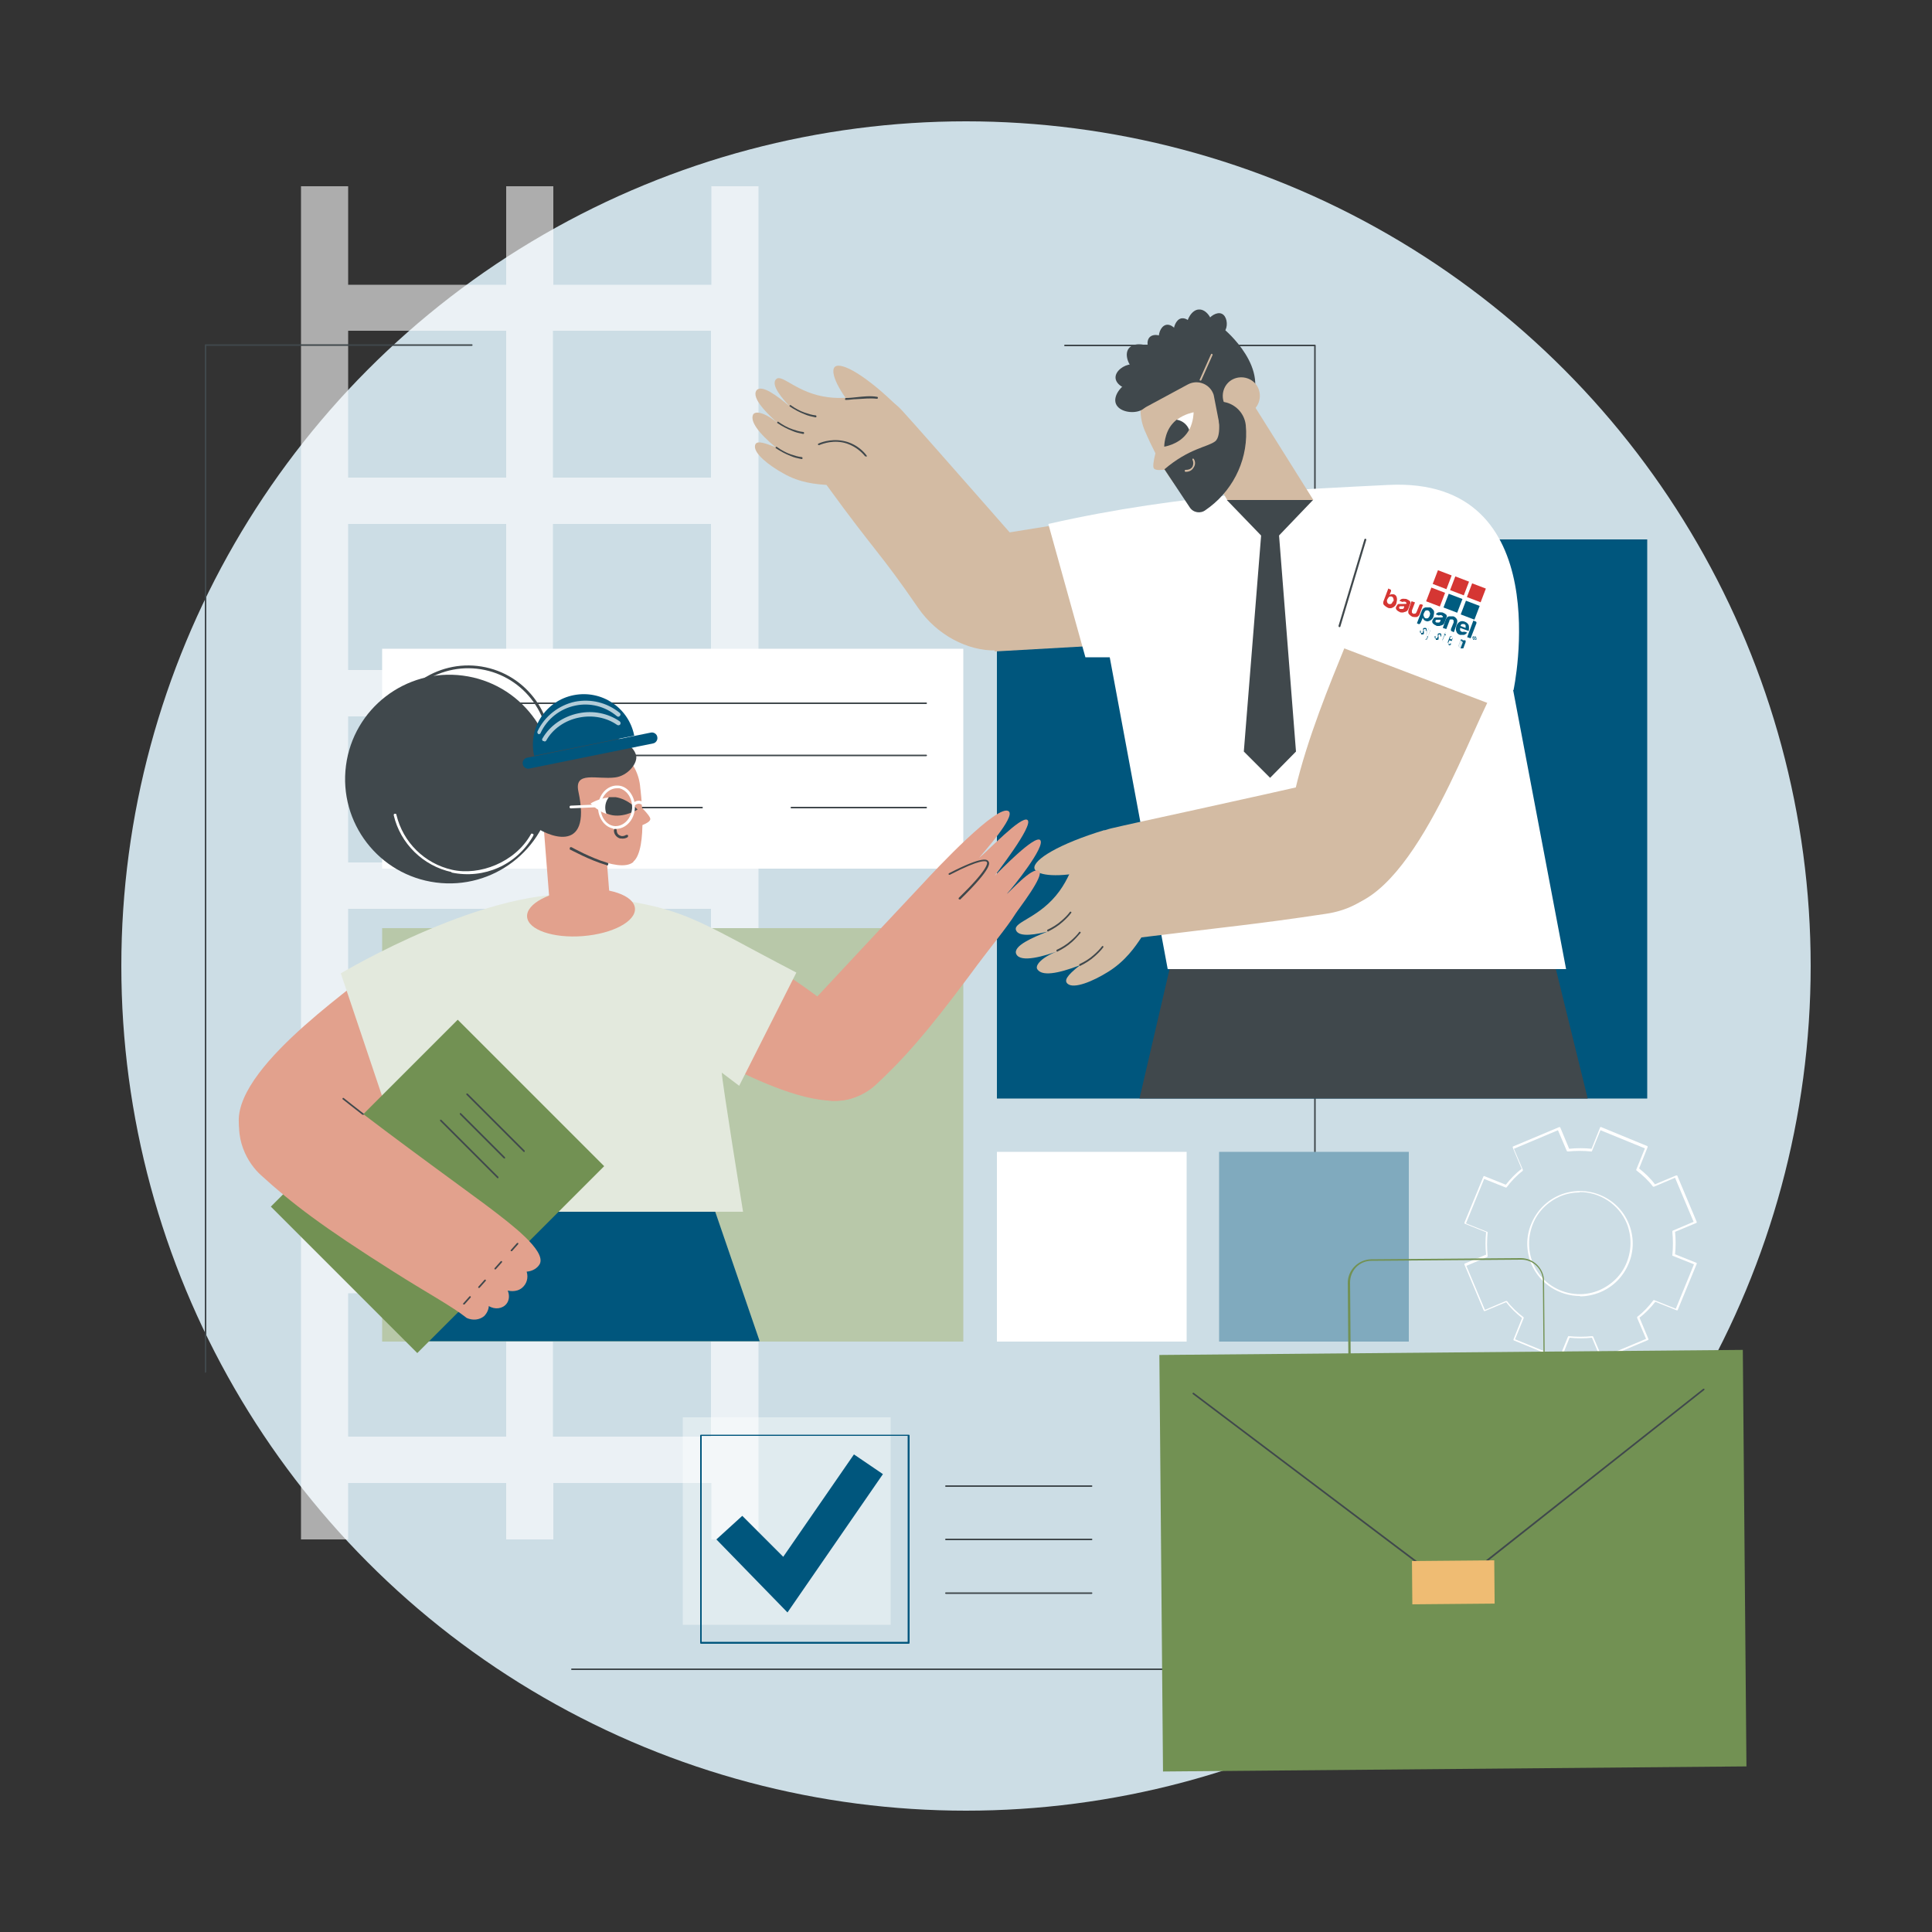 <svg xmlns="http://www.w3.org/2000/svg" xmlns:xlink="http://www.w3.org/1999/xlink" viewBox="0 0 500 500"><rect x="0" y="0" width="500" height="500" fill="#333333" stroke="none"/><defs><style>      .cls-1 {        fill: none;      }      .cls-2 {        fill: #efbc73;      }      .cls-3 {        fill: #e3e9dd;      }      .cls-4 {        opacity: .4;      }      .cls-4, .cls-5, .cls-6 {        fill: #fff;      }      .cls-5 {        opacity: .6;      }      .cls-7 {        fill: #ccdde5;      }      .cls-8 {        fill: #e2a18d;      }      .cls-9 {        fill: #e2a18d;      }      .cls-10 {        fill: #00567d;      }      .cls-11 {        fill: #b8c8a9;      }      .cls-12 {        fill: #729153;      }      .cls-13 {        fill: #80aabe;      }      .cls-14 {        fill: #d53633;      }      .cls-15 {        fill: #005c80;      }      .cls-16 {        fill: #40484c;      }      .cls-17 {        clip-path: url(#clippath);      }      .cls-18 {        fill: #b2ccd8;      }      .cls-19 {        fill: #d3bba3;      }    </style><clipPath id="clippath"><path id="SVGID" class="cls-1" d="M308.9,106.7s-3.4.5-5.5,3c-2.1,2.4-2.1,5.9-2.1,5.9,0,0,3.4-.5,5.5-3,2.1-2.4,2.1-5.9,2.1-5.9Z"></path></clipPath></defs><g><g id="Background"><g><circle class="cls-7" cx="250" cy="250" r="218.6"></circle><path class="cls-5" d="M196.3,48.2h-12.2v25.5h-40.9v-25.5h-12.2v25.5h-40.9v-25.5h-12.2v350.2h12.2v-14.6h40.9v14.6h12.2v-14.6h40.9v14.6h12.2V48.2ZM131,371.8h-40.9v-37.1h40.9v37.1ZM131,322.7h-40.9v-37.8h40.9v37.8ZM131,273h-40.9v-37.8h40.9v37.8ZM131,223.2h-40.9v-37.8h40.9v37.8ZM131,173.4h-40.9v-37.8h40.9v37.8ZM131,123.6h-40.9v-38h40.9v38ZM184,371.8h-40.9v-37.1h40.9v37.1ZM184,322.7h-40.9v-37.8h40.9v37.8ZM184,273h-40.9v-37.8h40.9v37.8ZM184,223.2h-40.9v-37.8h40.9v37.8ZM184,173.4h-40.9v-37.8h40.9v37.8ZM184,123.6h-40.9v-38h40.9v38Z"></path></g></g><g id="Illustration"><g><g id="New_team_members"><g><path class="cls-16" d="M53.2,294.4c-.1,0-.2-.1-.2-.2v-72.9c0-.1.1-.2.2-.2s.2.1.2.2v72.9c0,.1-.1.2-.2.2Z"></path><path class="cls-16" d="M340.3,432.2h-192.3c-.1,0-.2-.1-.2-.2s.1-.2.2-.2h192.1v-66.8c0-.1.1-.2.2-.2s.2.1.2.2v67c0,.1-.1.2-.2.2Z"></path><path class="cls-16" d="M340.3,340.6c-.1,0-.2-.1-.2-.2V89.6h-64.5c-.1,0-.2-.1-.2-.2s.1-.2.2-.2h64.7c.1,0,.2.1.2.2v251c0,.1-.1.2-.2.2Z"></path><path class="cls-16" d="M53.2,355.3c-.1,0-.2-.1-.2-.2V89.3c0-.1.1-.2.2-.2h68.9c.1,0,.2.1.2.2s-.1.2-.2.2H53.4v265.5c0,.1-.1.2-.2.2Z"></path></g><rect class="cls-11" x="98.9" y="240.2" width="150.4" height="107"></rect><g><rect class="cls-6" x="258" y="298.1" width="49.1" height="49.1"></rect><rect class="cls-13" x="315.5" y="298.1" width="49.1" height="49.1"></rect></g><path class="cls-6" d="M403.7,351.8s0,0,0,0l-11.9-4.9c0,0-.1,0-.1-.1,0,0,0-.1,0-.2l2.2-5.5c-1.5-1.2-2.9-2.5-4.1-4.1l-5.5,2.3c-.1,0-.3,0-.3-.1l-5-11.9c0,0,0-.1,0-.2,0,0,0-.1.1-.1l5.5-2.3c-.2-1.9-.2-3.8,0-5.8l-5.5-2.2c0,0-.1,0-.1-.1,0,0,0-.1,0-.2l4.9-11.9c0-.1.2-.2.3-.1l5.5,2.2c1.2-1.5,2.5-2.9,4.1-4.1l-2.3-5.5c0,0,0-.1,0-.2,0,0,0-.1.1-.1l11.9-5c.1,0,.3,0,.3.1l2.3,5.5c1.9-.2,3.9-.2,5.8,0l2.2-5.5c0-.1.2-.2.3-.1l11.9,4.9c0,0,.1,0,.1.1,0,0,0,.1,0,.2l-2.2,5.5c1.5,1.2,2.9,2.5,4.1,4.1l5.5-2.3c.1,0,.3,0,.3.1l5,11.9c0,0,0,.1,0,.2,0,0,0,.1-.1.1l-5.5,2.3c.2,1.9.2,3.8,0,5.8l5.5,2.2c0,0,.1,0,.1.1,0,0,0,.1,0,.2l-4.9,11.9c0,.1-.2.2-.3.1l-5.5-2.2c-1.2,1.5-2.5,2.9-4.1,4.1l2.3,5.5c0,0,0,.1,0,.2,0,0,0,.1-.1.1l-11.9,5c-.1,0-.3,0-.3-.1l-2.3-5.5c-1.9.2-3.9.2-5.8,0l-2.2,5.5c0,0-.1.1-.2.1ZM392.1,346.6l11.5,4.7,2.2-5.4c0,0,.1-.2.2-.1,2,.2,4,.2,6,0,.1,0,.2,0,.3.1l2.3,5.4,11.4-4.8-2.3-5.4c0,0,0-.2,0-.3,1.6-1.2,3-2.7,4.2-4.3,0,0,.2-.1.3,0l5.5,2.2,4.7-11.5-5.5-2.2c0,0-.2-.1-.1-.2.2-2,.2-4,0-6,0-.1,0-.2.1-.3l5.4-2.3-4.8-11.4-5.4,2.3c0,0-.2,0-.3,0-1.2-1.6-2.7-3-4.3-4.2,0,0-.1-.2,0-.3l2.2-5.4-11.5-4.7-2.2,5.4c0,0-.1.2-.2.1-2-.2-4-.2-6,0-.1,0-.2,0-.3-.1l-2.3-5.4-11.4,4.8,2.3,5.4c0,0,0,.2,0,.3-1.6,1.2-3,2.7-4.2,4.3,0,0-.2.1-.3,0l-5.5-2.2-4.7,11.5,5.5,2.2c0,0,.2.1.1.2-.2,2-.2,4,0,6,0,.1,0,.2-.1.3l-5.4,2.3,4.8,11.4,5.4-2.3c0,0,.2,0,.3,0,1.2,1.6,2.7,3,4.3,4.2,0,0,.1.2,0,.3l-2.2,5.4ZM408.9,335.4c-5.3,0-10.4-3.1-12.6-8.3-1.4-3.4-1.4-7.1,0-10.4,1.4-3.4,4-6,7.3-7.4,6.9-2.9,15,.3,17.9,7.3,1.4,3.4,1.4,7.1,0,10.4-1.4,3.4-4,6-7.3,7.4-1.7.7-3.5,1.1-5.3,1.1ZM408.9,308.6c-1.7,0-3.4.3-5.1,1-3.2,1.4-5.8,3.9-7.1,7.2s-1.3,6.8,0,10.1c2.8,6.7,10.6,9.8,17.2,7v.2c0,0,0-.2,0-.2,3.2-1.4,5.8-3.9,7.1-7.2,1.3-3.3,1.3-6.8,0-10.1-2.1-5-7-8.1-12.2-8.1Z"></path><rect class="cls-10" x="258" y="139.6" width="168.3" height="144.7"></rect><g><polygon class="cls-16" points="400.2 240.8 410.9 284.3 294.9 284.3 305 240.8 400.2 240.8"></polygon><g><g><polygon class="cls-19" points="257.4 168.6 310.4 165.6 308.4 130.2 257.4 138.4 257.4 168.6"></polygon><g><path class="cls-19" d="M274.3,152.6s-36-41.1-40.7-46.2c-.5-.5-1.3-1.5-2.7-2.3-5.2-3.2-9.6-.4-16.6-1.3-8-1-11.9-6.1-13.4-4.7-1.1,1-.1,3.3,3.4,7h0c-3-2.5-7.1-5.7-8.5-4.1-1.5,2,3,6.3,5.8,8.8-3.4-3-6.1-3.6-6.7-2.5-.8,1.7,1.3,4.7,5.9,8.5h0c-4-1.7-5.2-1.6-5.4-.5-.4,2,3.5,5.1,7.3,7.2,4.3,2.5,8.6,2.8,11.2,3h0c13,17.9,13.6,17.1,23.7,31.8,9.6,14,32.2,17,36.7-4.8Z"></path><path class="cls-19" d="M220.5,105.2c-4.9-6.2-5.4-9.5-4.4-10.3,1.7-1.3,8.1,2.3,16.4,10.5-3.4.2-8.7-.5-12.1-.3Z"></path><g><path class="cls-16" d="M224.1,118.1c0,0-.1,0-.2,0-.9-1.1-2.4-2.5-4.7-3.3-3.3-1.1-6.2,0-7.2.4-.1,0-.3,0-.3-.1,0-.1,0-.3.1-.3,1.1-.5,4.1-1.5,7.6-.4,2.4.8,4,2.3,4.9,3.5,0,.1,0,.3,0,.3,0,0,0,0-.1,0Z"></path><path class="cls-16" d="M218.9,103.5c-.1,0-.2,0-.2-.2,0-.1,0-.2.2-.3.9,0,1.8-.1,2.7-.2,1.9-.2,3.6-.4,5.4-.1.1,0,.2.1.2.3,0,.1-.1.2-.3.2-1.7-.2-3.4,0-5.3.1-.9,0-1.8.2-2.7.2,0,0,0,0,0,0Z"></path><path class="cls-16" d="M211,108s0,0,0,0c-1-.2-1.9-.4-2.8-.8-1.3-.5-2.6-1.2-3.8-2-.1,0-.1-.2,0-.3s.2-.1.3,0c1.1.8,2.4,1.5,3.6,1.9.9.3,1.8.6,2.8.7.1,0,.2.1.2.3,0,.1-.1.2-.2.2Z"></path><path class="cls-16" d="M207.8,112.3s0,0,0,0c-1-.2-1.9-.4-2.8-.8-1.3-.5-2.6-1.2-3.8-2-.1,0-.1-.2,0-.3,0-.1.2-.1.3,0,1.1.8,2.4,1.5,3.6,1.9.9.3,1.8.6,2.8.7.1,0,.2.1.2.3,0,.1-.1.2-.2.2Z"></path><path class="cls-16" d="M207.4,118.8s0,0,0,0c-1-.2-1.9-.4-2.8-.8-1.3-.5-2.6-1.2-3.8-2-.1,0-.1-.2,0-.3s.2-.1.3,0c1.1.8,2.4,1.5,3.6,1.9.9.3,1.8.6,2.8.7.1,0,.2.1.2.3,0,.1-.1.2-.2.2Z"></path></g></g></g><g><path class="cls-6" d="M391.7,178.6s11.8-55.3-32.4-53.1c-21.3,1.1-52.9,2.1-88,10.1l9.6,34.5h6.3s15,80.7,15,80.7h103.1l-13.7-72.2Z"></path><path class="cls-16" d="M346.6,162.3s0,0,0,0c-.1,0-.2-.2-.2-.3l6.7-22.4c0-.1.2-.2.3-.2.1,0,.2.2.2.3l-6.7,22.4c0,.1-.1.2-.2.2Z"></path></g><g><path class="cls-19" d="M384.9,181.9c-8,16.5-24,60.6-44.5,51.9-17-7.2.6-49,7.5-66,12.3,4.7,24.7,9.4,37,14.1Z"></path><g><path class="cls-19" d="M350.2,200.4s0,0,0,0c-32.5,7.5-55.6,12.3-62.7,14-.7.2-2.1.5-3.6,1.4-5.7,3.2-5.3,8.7-9.7,14.8-5,6.9-11.8,7.9-11.3,10,.4,1.5,3,1.8,8.2.5,0,0,0,0,0,0-3.8,1.5-9,3.7-8.1,5.8,1.1,2.4,7.4.5,11.2-.9-4.6,1.6-6.5,3.9-5.7,4.9,1.2,1.7,5,1.2,11-1.1,0,0,0,0,0,0-3.6,2.8-4.1,4-3.2,4.8,1.6,1.4,6.5-.6,10.5-3.1,4.5-2.8,7-6.5,8.6-8.9,0,0,0,0,0,0,23.3-2.9,29-3.3,47.7-6.1,21.3-3.1,23.9-28.5,7.2-36Z"></path><path class="cls-19" d="M279.5,225.9c-8.3,1.4-11.6.1-11.8-1.2-.3-2.2,6.3-6.3,18.2-9.9-1.5,3.2-4.9,7.8-6.4,11.1Z"></path><g><path class="cls-16" d="M271.2,241c0,0-.2,0-.2-.1,0-.1,0-.3.1-.3,1.3-.6,2.6-1.4,3.7-2.4.8-.7,1.5-1.4,2.1-2.2,0-.1.2-.1.3,0,.1,0,.1.2,0,.3-.6.8-1.4,1.6-2.2,2.3-1.1,1-2.4,1.8-3.8,2.5,0,0,0,0-.1,0Z"></path><path class="cls-16" d="M273.6,246.2c0,0-.2,0-.2-.1,0-.1,0-.3.1-.3,1.3-.6,2.6-1.4,3.7-2.4.8-.7,1.5-1.4,2.1-2.2,0-.1.2-.1.3,0,.1,0,.1.2,0,.3-.7.8-1.4,1.6-2.2,2.3-1.1,1-2.4,1.8-3.8,2.5,0,0,0,0-.1,0Z"></path><path class="cls-16" d="M279.5,249.9c0,0-.2,0-.2-.1,0-.1,0-.3.1-.3,1.3-.6,2.6-1.4,3.7-2.4.8-.7,1.5-1.4,2.1-2.2,0-.1.2-.1.3,0,.1,0,.1.2,0,.3-.6.8-1.4,1.6-2.2,2.3-1.1,1-2.4,1.8-3.8,2.5,0,0,0,0-.1,0Z"></path></g></g></g><g><polygon class="cls-16" points="317.5 129.4 339.8 129.4 328.7 141 317.5 129.4"></polygon><polygon class="cls-16" points="330.8 135.8 328.7 135.8 326.6 135.8 321.9 194.5 328.7 201.3 335.4 194.5 330.8 135.8"></polygon></g></g><g><path class="cls-19" d="M317.6,129.4h22.3l-20.4-32.5c-1.8-3.3-7.4,1.6-10.7,3.4-3.3,1.8-4.5,5.9-2.7,9.2l11.5,19.9Z"></path><g><path class="cls-19" d="M309,129.2c5.4.9,11.7-13.5,11.7-13.5l1.1-15.9c-3.4-7-11.8-9.8-18.8-6.4-7,3.4-9.8,11.8-6.4,18.8,0,0,6.8,16.1,12.4,17Z"></path><path class="cls-19" d="M299.7,114.9s-1.7,5.4-1.1,6.3c.8,1.1,5.1-.2,5.1-.2,0,0-4.1-6.1-4-6.2Z"></path><g><path class="cls-6" d="M308.9,106.7s-2.3.4-4.3,1.9c-.4.3,2.9,3.1,3.2,2.6,1.1-2.2,1.1-4.4,1.1-4.4Z"></path><g class="cls-17"><path class="cls-16" d="M304.4,108.6c-2.3-.3-4.4,1.3-4.7,3.6-.3,2.3,1.3,4.4,3.6,4.7,2.3.3,4.4-1.3,4.7-3.6.3-2.3-1.3-4.4-3.6-4.7Z"></path></g></g><g><path class="cls-16" d="M316.8,85.2s12.6,10.4,6.3,20l-3.4-.7-4.1,5.4-1.5-7.7c-.9-2.8-4.1-4.1-6.7-2.7l-11.3,6.1-2.9-6.3c5.2-8.6,12.7-13.9,23.7-14.1Z"></path><path class="cls-16" d="M303.2,90.1c1.4-.4,2.3-1.8,1.9-3.3s-2-3.1-3.4-2.7c-1.4.4-2.1,2.6-1.7,4,.4,1.4,1.8,2.3,3.3,1.9Z"></path><path class="cls-16" d="M301.8,91.7c1.1-1,1.1-2.7.1-3.8-1-1.1-3.2-1.7-4.3-.7s-.6,3.3.4,4.3c1,1.1,2.7,1.1,3.8.1Z"></path><path class="cls-16" d="M298.7,95.2c1.2-1.6.9-3.9-.7-5.1-1.6-1.2-4.7-1.5-5.9.1-1.2,1.6,0,4.5,1.6,5.7,1.6,1.2,3.9.9,5.1-.7Z"></path><path class="cls-16" d="M307.1,88.4c1.4-.3,2.4-1.7,2-3.2-.3-1.4-1.9-3.1-3.4-2.8-1.4.3-2.2,2.5-1.9,3.9.3,1.4,1.7,2.4,3.2,2Z"></path><path class="cls-16" d="M296.1,97.3c-.1-1.8-1.6-3.1-3.4-3s-4.1,1.7-4,3.5c.1,1.8,2.6,3.1,4.3,3,1.8-.1,3.1-1.6,3-3.4Z"></path><path class="cls-16" d="M310.6,87.7c1.8,0,3.3-1.6,3.2-3.4,0-1.8-1.6-4.3-3.5-4.2-1.8,0-3.3,2.6-3.2,4.4,0,1.8,1.6,3.3,3.4,3.2Z"></path><path class="cls-16" d="M313.7,86.6c1.3.6,2.9,0,3.5-1.3.6-1.3.3-3.5-1-4.1-1.3-.6-3.2.7-3.8,2-.6,1.3,0,2.9,1.3,3.4Z"></path><path class="cls-16" d="M297.2,101.2c-.8-2-3.1-3-5.1-2.2-2,.8-4.1,3.5-3.3,5.5.8,2,4.1,2.6,6.2,1.8s3-3.1,2.2-5.1Z"></path></g><path class="cls-19" d="M324.4,98.8c2,1.7,2.2,4.8.5,6.8-1.7,2-4.8,2.2-6.8.5-2-1.7-2.2-4.8-.5-6.8,1.7-2,4.8-2.2,6.8-.5Z"></path><path class="cls-16" d="M301.4,121.5l6.5,9.8c.9,1.4,2.8,1.7,4.1.7.3-.2.7-.5,1.1-.8,6.5-5,10.1-13,9.3-21.2h0c-.3-2.7-2.2-5-4.9-5.8l-.9-.2-1.5,2.2s1.3,6.5-.6,8c-1.9,1.5-6.8,1.8-13.2,7.3Z"></path><path class="cls-19" d="M307.1,122.1c0,0-.2,0-.3,0-.1,0-.2-.1-.2-.3,0-.1.1-.2.3-.2.7,0,1.3-.2,1.7-.8.3-.6.3-1.3,0-1.8,0-.1,0-.3,0-.3.1,0,.3,0,.3,0,.5.7.5,1.6,0,2.3-.4.7-1.1,1.1-1.9,1.1Z"></path><path class="cls-19" d="M310.6,98.5s0,0,0,0c-.1,0-.2-.2-.1-.3l2.9-6.5c0-.1.2-.2.3-.1s.2.2.1.3l-2.9,6.5c0,0-.1.1-.2.1Z"></path></g></g></g><g><rect class="cls-6" x="98.9" y="167.9" width="150.4" height="56.9"></rect><g><path class="cls-16" d="M239.7,182.2h-127.1c-.1,0-.2-.1-.2-.2s.1-.2.2-.2h127.1c.1,0,.2.1.2.2s-.1.2-.2.2Z"></path><path class="cls-16" d="M239.7,195.7h-85.9c-.1,0-.2-.1-.2-.2s.1-.2.2-.2h85.9c.1,0,.2.1.2.2s-.1.2-.2.2Z"></path><path class="cls-16" d="M141.4,195.7h-28.8c-.1,0-.2-.1-.2-.2s.1-.2.2-.2h28.8c.1,0,.2.1.2.2s-.1.2-.2.2Z"></path><path class="cls-16" d="M239.7,209.2h-34.9c-.1,0-.2-.1-.2-.2s.1-.2.2-.2h34.9c.1,0,.2.1.2.2s-.1.2-.2.2Z"></path><path class="cls-16" d="M181.7,209.2h-69.1c-.1,0-.2-.1-.2-.2s.1-.2.2-.2h69.1c.1,0,.2.1.2.2s-.1.2-.2.2Z"></path></g></g><g><rect class="cls-12" x="300.3" y="350.2" width="151" height="107.8" transform="translate(-3.3 3.1) rotate(-.5)"></rect><path class="cls-12" d="M355,362.3c-1.6,0-3.1-.6-4.2-1.7-1.1-1.1-1.8-2.6-1.8-4.2l-.2-24.4c0-3.3,2.7-6,6-6.1l38.8-.3s0,0,0,0c3.3,0,6,2.7,6,6l.2,24.4c0,1.6-.6,3.1-1.7,4.3-1.1,1.1-2.6,1.8-4.2,1.8v-.2s0,.2,0,.2l-38.8.3s0,0,0,0ZM393.7,326s0,0,0,0l-38.8.3c-3.1,0-5.5,2.5-5.5,5.6l.2,24.4c0,1.5.6,2.9,1.7,3.9,1.1,1,2.4,1.6,3.9,1.6l38.8-.3c1.5,0,2.9-.6,3.9-1.7,1-1.1,1.6-2.5,1.6-3.9l-.2-24.4c0-3-2.5-5.5-5.5-5.5Z"></path><path class="cls-16" d="M375.6,411.2c0,0-.1,0-.1,0l-66.8-50.4c-.1,0-.1-.2,0-.3,0-.1.2-.1.3,0l66.7,50.3,65.1-51.4c.1,0,.3,0,.3,0,0,.1,0,.3,0,.3l-65.3,51.6s0,0-.1,0Z"></path><rect class="cls-2" x="365.2" y="404.1" width="21.3" height="11.2" transform="translate(-3.3 3.1) rotate(-.5)"></rect></g><g><g><rect class="cls-4" x="176.8" y="366.8" width="53.8" height="53.7" transform="translate(407.3 787.3) rotate(180)"></rect><path class="cls-10" d="M235.2,425.4h-53.8c-.1,0-.2-.1-.2-.2v-53.7c0-.1.1-.2.2-.2h53.8c.1,0,.2.1.2.2v53.7c0,.1-.1.2-.2.2ZM181.6,424.9h53.3v-53.3h-53.3v53.3Z"></path></g><polygon class="cls-10" points="203.8 417.3 185.4 398.4 192.1 392.3 202.7 402.9 221 376.4 228.5 381.5 203.8 417.3"></polygon><path class="cls-16" d="M282.5,384.8h-37.7c-.1,0-.2-.1-.2-.2s.1-.2.2-.2h37.7c.1,0,.2.1.2.2s-.1.2-.2.2Z"></path><path class="cls-16" d="M282.5,398.6h-37.7c-.1,0-.2-.1-.2-.2s.1-.2.2-.2h37.7c.1,0,.2.1.2.2s-.1.2-.2.2Z"></path><path class="cls-16" d="M282.5,412.5h-37.7c-.1,0-.2-.1-.2-.2s.1-.2.2-.2h37.7c.1,0,.2.1.2.2s-.1.2-.2.2Z"></path></g></g><g><polygon class="cls-10" points="196.6 347.1 108.6 347.1 108.6 296.7 179.3 296.7 196.6 347.1"></polygon><g><g><path class="cls-9" d="M172.3,267.1c11.9,6.4,45,27,53.5,13,7-11.6-26.1-30.2-37.5-37.4-5.3,8.1-10.7,16.2-16,24.4Z"></path><g><path class="cls-9" d="M211.5,257.9c7.8-8.4,25.5-27.3,27.3-29.2,3.3-3.6,19.7-21.1,22.3-18.7,1.6,1.5-6.4,10.4-7.7,12,2-1.5,10.9-11,12.5-9.8,1.8,1.3-8.5,14.4-8.5,14.5,1.3-1.3,10.4-10.7,11.8-9.3,1.5,1.6-7.1,12.3-8.6,13.9.3,0,6.6-7.2,8.3-5.9,1.5,1.2-5.3,9.8-6.1,11.1-2.1,3.4-6.8,9-11.7,15.7-11.6,15.6-17.5,22.1-24.5,28.6-2.7,2.5-8.9,6-16.5,2.9.5-8.1.9-17.6,1.4-25.7Z"></path><path class="cls-16" d="M248.3,232.7c0,0-.1,0-.2,0,0,0,0-.2,0-.3,7.6-7.4,7.5-9,7.3-9.3-.2-.3-1.5-.9-9.6,3.3-.1,0-.3,0-.3-.1,0-.1,0-.3.1-.3,9.1-4.7,9.9-3.5,10.2-3.1.3.4,1.2,1.6-7.3,9.9,0,0-.1,0-.2,0Z"></path></g></g><path class="cls-9" d="M96.3,251.2c-10.5,8.5-42.4,31-32.7,44.3,8,11,38-12.4,49-20.1-5.4-8.1-10.8-16.1-16.3-24.2Z"></path><path class="cls-3" d="M88.2,251.9s38.9-23.2,63.5-20.2c26.1,3.1,26.7,5.6,54.4,20l-14.8,29.3-4.5-3.4c0,2,5.5,36,5.5,36h-99.6l12.6-33.5-5.7,5.7-11.4-33.9Z"></path><g><rect class="cls-12" x="79" y="280.2" width="68.4" height="53.6" transform="translate(-183.9 170) rotate(-45)"></rect><g><path class="cls-16" d="M135.7,298.1c0,0-.1,0-.2,0l-14.8-14.8c0,0,0-.2,0-.3,0,0,.2,0,.3,0l14.8,14.8c0,0,0,.2,0,.3,0,0-.1,0-.2,0Z"></path><path class="cls-16" d="M128.9,304.9c0,0-.1,0-.2,0l-14.8-14.8c0,0,0-.2,0-.3s.2,0,.3,0l14.8,14.8c0,0,0,.2,0,.3,0,0-.1,0-.2,0Z"></path><path class="cls-16" d="M130.6,299.8c0,0-.1,0-.2,0l-11.4-11.4c0,0,0-.2,0-.3s.2,0,.3,0l11.4,11.4c0,0,0,.2,0,.3s-.1,0-.2,0Z"></path></g></g><g><path class="cls-9" d="M90,285.2c10.2,8.1,35,26,37.4,27.9,4.4,3.4,14,10.5,12.3,14-.6,1.1-1.9,1.9-3.4,2,.5,1.6,0,3.2-1.2,4.2-1.6,1.3-3.6.7-3.7.7.5,1.2.4,2.5-.3,3.4-1,1.3-3,1.6-4.6.6,0,.4-.2,1.6-1.2,2.6-1.2,1-2.9,1.2-4.5.5-3.9-3.1-10.8-6.8-18.8-11.9-18.7-11.8-26.5-17.8-34.5-25.1-3.1-2.8-7.6-9.5-4.7-18.4,9.2-.1,18.2-.2,27.4-.3Z"></path><path class="cls-16" d="M93.9,288.5c0,0-.1,0-.1,0-2.6-2-4.2-3.3-5.1-4-.1,0-.1-.2,0-.3,0-.1.2-.1.3,0,.9.7,2.5,2,5.1,4,.1,0,.1.2,0,.3,0,0-.1,0-.2,0Z"></path><g><path class="cls-16" d="M132.4,323.8c0,0-.1,0-.2,0,0,0-.1-.2,0-.3l1.6-1.8c0,0,.2-.1.3,0,0,0,.1.2,0,.3l-1.6,1.8c0,0-.1,0-.2,0Z"></path><path class="cls-16" d="M128.2,328.5c0,0-.1,0-.2,0,0,0-.1-.2,0-.3l1.6-1.8c0,0,.2-.1.3,0,0,0,.1.2,0,.3l-1.6,1.8c0,0-.1,0-.2,0Z"></path><path class="cls-16" d="M124,333.3c0,0-.1,0-.2,0,0,0-.1-.2,0-.3l1.6-1.8c0,0,.2-.1.3,0,0,0,.1.2,0,.3l-1.6,1.8c0,0-.1,0-.2,0Z"></path><path class="cls-16" d="M120.1,337.6c0,0-.1,0-.2,0,0,0-.1-.2,0-.3l1.6-1.8c0,0,.2-.1.3,0,0,0,.1.2,0,.3l-1.6,1.8c0,0-.1,0-.2,0Z"></path></g></g></g><g><g><ellipse class="cls-8" cx="150.3" cy="236.2" rx="14" ry="6.1" transform="translate(-18 12.5) rotate(-4.5)"></ellipse><g><path class="cls-8" d="M163.9,223.1c-3.9,3.2-16.1-3.8-16.1-3.8l-7.7-13.4c-.6-7.1,4.7-13.3,11.8-13.8,7.1-.6,13.3,4.7,13.8,11.8,0,0,2.1,15.8-1.8,19.1Z"></path><rect class="cls-8" x="141.3" y="205.2" width="15.6" height="32.5" transform="translate(-16.9 12.4) rotate(-4.5)"></rect><path class="cls-8" d="M164.5,207.5s3.9,3.5,3.8,4.5c-.1,1.2-4.1,2.2-4.1,2.2,0,0,.4-6.7.3-6.7Z"></path><g><path class="cls-6" d="M152.9,207.9s2.1-1.3,4.6-1.5c.6,0-.1,4.4-.7,4.2-2.4-.9-4-2.7-4-2.7Z"></path><path class="cls-16" d="M158.6,211c3.3.5,6.4-1.5,6.4-1.5,0,0-2.4-2.7-5.7-3.2-.6,0-1.2,0-1.7,0-1,1.2-1.2,2.8-.7,4.2.5.2,1.1.4,1.7.5Z"></path></g><path class="cls-16" d="M160.6,217c-.2,0-.4-.1-.6-.2-.7-.4-1.2-1.2-1.1-2,0-.2.2-.3.4-.3.2,0,.3.2.3.4,0,.6.3,1.1.8,1.3.5.3,1.1.2,1.6-.1.2-.1.4,0,.5,0,.1.2,0,.4,0,.5-.5.4-1.2.5-1.8.4Z"></path><path class="cls-16" d="M157,223.9s0,0,0,0c-4.5-1.3-9.3-4-9.4-4-.2,0-.2-.3-.1-.5,0-.2.3-.2.5-.1,0,0,4.8,2.7,9.2,4,.2,0,.3.2.2.4,0,.2-.2.3-.4.3Z"></path></g><g><path class="cls-16" d="M137.8,213.5c-3.2-2.5-2.5-11.2.9-16.1,4.3-6.4,13.5-8.7,20-6.7,1.6.5,5.2,2.1,5.9,4.7.6,2-2.1,5.4-5.4,5.8-4.7.6-10.7-1.8-9.5,3.7,3.6,16.7-8.4,11.4-11.9,8.6Z"></path><circle class="cls-16" cx="116.4" cy="201.5" r="27" transform="translate(-98.5 291.1) rotate(-82.6)"></circle><path class="cls-16" d="M116.6,214.8c-11.6-2.5-19-14-16.5-25.6,2.5-11.6,14-19,25.6-16.5,11.6,2.5,19,14,16.5,25.6-2.5,11.6-14,19-25.6,16.5ZM125.5,173.4c-11.2-2.4-22.3,4.8-24.7,16s4.8,22.3,16,24.7c11.2,2.4,22.3-4.8,24.7-16s-4.8-22.3-16-24.7Z"></path><path class="cls-6" d="M116.9,225.7c-7.4-1.6-13.3-7.4-15-14.7,0-.2,0-.4.3-.4.2,0,.4,0,.4.3,1.7,7.1,7.3,12.6,14.4,14.2s16.3-1.9,20.4-9.2c0-.2.3-.2.5-.1.2,0,.2.3.1.5-4.2,7.5-12.7,11.3-21.2,9.5Z"></path></g><g><path class="cls-6" d="M158.6,214.4c-1-.2-1.9-.8-2.6-1.7-.8-1.1-1.3-2.5-1.2-4,.1-3.1,2.4-5.5,5-5.4,1.3,0,2.5.7,3.3,1.8.8,1.1,1.3,2.5,1.2,4-.1,3.1-2.4,5.5-5,5.4-.2,0-.5,0-.7,0ZM160.3,204c-.2,0-.4,0-.6,0-2.2,0-4.1,2-4.3,4.7,0,1.3.3,2.6,1.1,3.6.7.9,1.7,1.5,2.8,1.5,2.2,0,4.1-2,4.3-4.7,0-1.3-.3-2.6-1.1-3.6-.6-.8-1.4-1.3-2.2-1.5Z"></path><path class="cls-6" d="M147.7,209.2c-.2,0-.3-.2-.3-.3,0-.2.1-.4.3-.4l6.9-.3c.2,0,.4.1.4.3,0,.2-.1.4-.3.4l-6.9.3s0,0,0,0Z"></path><path class="cls-6" d="M164.1,208.4c0,0-.1,0-.2-.1-.1-.1-.1-.4,0-.5.5-.5,1.8-1.1,3,.2.1.1.1.4,0,.5-.1.1-.4.1-.5,0-1-1-2-.2-2-.1,0,0-.2.1-.3,0Z"></path></g></g><path class="cls-10" d="M164.1,190.4c0,0,0-.1,0-.2-1.5-7.1-8.4-11.7-15.6-10.3-7.2,1.4-11.8,8.4-10.3,15.5,0,0,0,.1,0,.2l25.9-5.2Z"></path><path class="cls-18" d="M139.6,190c0,0-.1,0-.2,0-.3-.1-.4-.5-.3-.7,1.8-3.9,5.5-6.8,9.7-7.7,4.1-.8,8.3.2,11.6,2.9.2.2.3.5,0,.8-.2.2-.5.3-.8,0-3-2.5-6.9-3.5-10.7-2.7-3.9.8-7.3,3.4-9,7.1,0,.2-.3.3-.5.3Z"></path><path class="cls-18" d="M140.8,191.8c0,0-.2,0-.2,0-.3-.1-.4-.5-.2-.7,1.8-3.2,5.3-5.7,9.3-6.5,3.8-.8,7.7,0,10.7,2.1.2.2.3.5.1.8-.2.2-.5.3-.8.1-2.7-1.9-6.3-2.6-9.8-1.9-3.7.7-6.9,3-8.5,5.9-.1.2-.3.3-.5.3Z"></path><path class="cls-10" d="M169,192.4l-32,6.5c-.8.2-1.6-.4-1.7-1.1h0c-.2-.8.4-1.6,1.1-1.7l32-6.5c.8-.2,1.6.4,1.7,1.1h0c.2.8-.4,1.6-1.1,1.7Z"></path></g></g></g><g><rect class="cls-14" x="369.5" y="152.5" width="3.8" height="3.8" transform="translate(94.8 446.4) rotate(-69.1)"></rect><rect class="cls-15" x="374" y="154.2" width="3.8" height="3.8" transform="translate(96.1 451.6) rotate(-69.1)"></rect><rect class="cls-15" x="378.4" y="155.9" width="3.8" height="3.8" transform="translate(97.4 456.9) rotate(-69.1)"></rect><rect class="cls-14" x="371.2" y="148" width="3.8" height="3.8" transform="translate(100.1 445.1) rotate(-69.1)"></rect><rect class="cls-14" x="375.7" y="149.7" width="3.8" height="3.8" transform="translate(101.4 450.3) rotate(-69.1)"></rect><rect class="cls-14" x="380.1" y="151.4" width="3.8" height="3.8" transform="translate(102.6 455.6) rotate(-69.1)"></rect><g><path class="cls-15" d="M369.4,165.2c0,0-.1,0-.2,0,0,0,0,0-.1-.1,0,0,0,0,0-.2,0,0,0-.1,0-.2s0,0,0,0h0s0,0,0,.1c0,0,0,.1,0,.2,0,0,0,.1.2.1s.1,0,.2,0c0,0,.1,0,.1,0v-.4c.1,0,0,0,0,0,0,0-.1,0-.2,0-.1,0-.2-.1-.3-.2,0-.1,0-.2,0-.3l.6-1.6s0,0,0,0h0s0,0,0,.1l-.6,1.6s0,0,0,.2c0,0,0,.1.2.1s.1,0,.2,0c0,0,0,0,.1,0l.6-1.6s0,0,0,0h0s0,0,0,.1l-.9,2.3c0,0,0,0,0,.1,0,0,0,0-.1,0,0,0-.1,0-.2,0,0,0-.1,0-.2,0h0Z"></path><path class="cls-15" d="M367.8,163.9c-.1,0-.2-.1-.3-.2,0-.1,0-.2,0-.3v-.2c0,0,.1,0,.2,0h0s0,0,0,.1v.2c0,0,0,0,0,.2,0,0,0,.1.2.1s.1,0,.2,0c0,0,0,0,.1,0v-.4c.2,0,.2,0,.2,0,0,0,0,0,0-.1,0,0,0,0,0,0,0,0,0,0,0,0,0,0,0,0,0,0,0,0,0,0,0,0,0,0,0,0,0,0,0,0,0,0,0,0,0,0,0,0-.1,0,0,0,0,0,0,0,0,0,0-.1,0-.2,0,0,0-.1,0-.2v-.3c.1,0,.2,0,.2-.1,0,0,0,0,.1,0,0,0,.1,0,.2,0,.1,0,.3,0,.3.1,0,0,0,0,.1.1,0,0,0,0,0,.2,0,0,0,.1,0,.2v.2c0,0-.1,0-.2,0h0s0,0,0-.1v-.2c0,0,0,0,0-.1,0,0,0-.1-.2-.1s-.1,0-.2,0c0,0,0,0-.1,0v.3c-.1,0-.1.1,0,.2,0,0,0,0,0,0h0c0,0,0,0,0,0,0,0,0,0,0,0,0,0,0,0,0,0,0,0,0,0,0,0,0,0,0,0,0,0,0,0,0,.1,0,.2,0,0,0,.1,0,.2v.4c-.2,0-.2,0-.2.1,0,0,0,0-.1,0,0,0-.1,0-.2,0,0,0-.1,0-.2,0h0Z"></path><path class="cls-15" d="M371.6,165.3c-.1,0-.2-.1-.3-.2,0-.1,0-.2,0-.3v-.2c0,0,.1,0,.2,0h0s0,0,0,.1v.2c0,0,0,0,0,.2,0,0,0,.1.2.1s.1,0,.2,0c0,0,0,0,.1,0v-.4c.2,0,.2,0,.2,0,0,0,0,0,0-.1,0,0,0,0,0,0,0,0,0,0,0,0,0,0,0,0,0,0,0,0,0,0,0,0,0,0,0,0,0,0,0,0,0,0,0,0,0,0,0,0-.1,0,0,0,0,0,0,0,0,0,0-.1,0-.2,0,0,0-.1,0-.2v-.3c.1,0,.2,0,.2-.1,0,0,0,0,.1,0,0,0,.1,0,.2,0,.1,0,.3,0,.3.1,0,0,0,0,.1.1,0,0,0,0,0,.2,0,0,0,.1,0,.2v.2c0,0-.1,0-.2,0h0s0,0,0-.1v-.2c0,0,0,0,0-.1,0,0,0-.1-.2-.1s-.1,0-.2,0c0,0,0,0-.1,0v.3c-.1,0-.1.1,0,.2,0,0,0,0,0,0h0c0,0,0,0,0,0,0,0,0,0,0,0,0,0,0,0,0,0,0,0,0,0,0,0,0,0,0,0,0,0,0,0,0,.1,0,.2,0,0,0,.1,0,.2v.4c-.2,0-.2,0-.2.1,0,0,0,0-.1,0,0,0-.1,0-.2,0,0,0-.1,0-.2,0h0Z"></path><path class="cls-15" d="M375,166.6c-.1,0-.2-.1-.3-.2,0-.1,0-.2,0-.3l.5-1.3s0,0,0-.1c0,0,0,0,.1,0,0,0,.1,0,.2,0,.1,0,.3,0,.3.1,0,0,0,0,.1.1,0,0,0,0,0,.2,0,0,0,.1,0,.2l-.2.6s0,0,0,0l-.6-.2-.3.7s0,0,0,.2c0,0,0,.1.2.1s.1,0,.2,0c0,0,0,0,.1,0v-.2c0,0,.1,0,.2,0h0s0,0,0,.1v.2c-.1.1-.2.2-.3.2-.1,0-.2,0-.3,0h0ZM375.2,165.3l.5.2.2-.5s0,0,0-.1c0,0,0-.1-.2-.1s-.1,0-.2,0c0,0,0,0-.1,0l-.2.5h0Z"></path><path class="cls-15" d="M378,167.8h0s0,0,0-.1l.6-1.6s0,0,0,0c0,0,0,0,0,0,0,0,0,0,0,0,0,0,0,0,0,0,0,0-.1,0-.2,0,0,0,0,0-.1,0l-.6,1.6s0,0,0,0h0s0,0,0-.1l.6-1.6s0,0,0-.1c0,0,0-.1-.2-.1s0,0-.1,0c0,0,0,0,0,0,0,0,0,0,0,0,0,0,0,0,0,0l-.6,1.6s0,0,0,0h0s0,0,0-.1l.7-1.9s0,0,0,0h0s0,0,0,.1h0s0,0,0,0c0,0,.1,0,.2,0s.2,0,.2.1c0,0,0,0,0,.1,0,0,0,0,.2,0,0,0,.2,0,.3,0s.1,0,.2,0c0,0,0,0,.1.1,0,0,0,0,0,.2,0,0,0,.1,0,.2l-.6,1.6s0,0,0,0h0Z"></path><path class="cls-15" d="M373.6,166.1c0,0-.1,0-.2,0,0,0,0,0-.1-.1,0,0,0,0,0-.2,0,0,0-.1,0-.2l.6-1.5h-.2c0,0,0-.1,0-.1h0c0,0,0-.1,0,0h.2c0,0,.2-.3.2-.3,0,0,0,0,0,0h0s0,0,0,.1l-.2.4h.3c0,.1,0,.2,0,.2h0c0,0,0,.1,0,0h-.3c0-.1-.6,1.4-.6,1.4,0,0,0,0,0,.2,0,0,.1.1.2.1s0,0,0,0h0c0,0,0,0,0,0h0s0,0,0,0h0Z"></path></g><g><path class="cls-14" d="M360.6,155.7c.1-.3.1-.5,0-.8,0-.2-.2-.4-.4-.5s-.4,0-.6,0c-.2.1-.3.3-.5.6s-.2.6-.1.8c0,.2.2.4.4.5s.4,0,.6,0c.2-.1.3-.3.5-.7M360,153l-.4,1c.2-.1.3-.2.5-.2.2,0,.4,0,.6,0,.4.1.7.4.8.9.1.4,0,.9-.1,1.4s-.5.9-.9,1.1c-.2.1-.4.2-.6.2-.2,0-.5,0-.7-.1-.4-.2-.7-.4-1-.7-.3-.3-.3-.8,0-1.4l1.1-2.9.4.2c.1,0,.2.1.3.2,0,.1,0,.2,0,.3"></path><path class="cls-14" d="M363.2,158.5c-.2,0-.4,0-.6,0-.2,0-.4-.1-.5-.2-.3-.1-.5-.3-.7-.5-.2-.3-.2-.6,0-.9s.3-.6.6-.6c.3,0,.6,0,.9,0,0,0,0,0,.2,0,0,0,.1,0,.2,0,.4,0,.6,0,.7-.1,0-.1,0-.2-.1-.3-.1,0-.2-.2-.3-.2-.1,0-.2,0-.3,0-.1,0-.2,0-.3.1l-.8-.3c.1-.2.3-.4.6-.5.3-.1.7,0,1.1,0,.5.2.8.4,1,.6.2.3.2.5,0,.8l-.4,1.1c-.1.3-.3.6-.5.7-.2.1-.4.2-.6.2M363.6,156.9c-.1,0-.3,0-.6,0-.2,0-.3,0-.3,0-.2,0-.3,0-.4,0,0,0-.2.2-.2.2s0,.2,0,.3c0,0,.1.2.3.2.2,0,.4,0,.6,0,.2,0,.3-.2.4-.5v-.3Z"></path><path class="cls-14" d="M368.2,156.7l-.7,2c-.2.6-.5.9-.9,1-.4,0-.8,0-1.1-.1-.4-.2-.6-.4-.9-.7-.2-.3-.2-.7,0-1.3l.7-2,.9.3-.8,2.1c0,.2,0,.4,0,.5,0,.1.2.2.3.3s.3,0,.5,0c.2,0,.3-.2.4-.4l.7-1.7c0-.1.1-.2.2-.3.1,0,.2,0,.4,0l.4.2Z"></path></g><g><path class="cls-15" d="M370,159.3c.1-.3.2-.6,0-.8,0-.2-.2-.4-.4-.5s-.4,0-.6,0c-.2.1-.3.3-.5.7s-.1.6,0,.8c0,.2.2.4.4.5s.4,0,.6,0c.2-.1.3-.3.5-.6M367.6,161.2c0,.1-.1.2-.2.3-.1,0-.2,0-.3,0l-.4-.2,1.2-3.1c.2-.6.5-.9,1-1,.4,0,.8,0,1.2,0,.2,0,.4.2.6.4.2.2.3.3.4.5.1.4,0,.9-.1,1.4s-.5.9-.9,1.1c-.4.2-.8.3-1.1.1-.2,0-.4-.2-.5-.3-.1-.1-.2-.3-.3-.5l-.5,1.2Z"></path><path class="cls-15" d="M372.6,162c-.2,0-.4,0-.6,0-.2,0-.4-.1-.5-.2-.3-.1-.5-.3-.7-.5-.2-.3-.2-.6,0-.9s.3-.6.6-.6c.3,0,.6,0,.9,0,0,0,0,0,.2,0,0,0,.1,0,.2,0,.4,0,.6,0,.7-.1s0-.2-.1-.3c-.1,0-.2-.2-.3-.2-.1,0-.2,0-.3,0-.1,0-.2,0-.3.1l-.8-.3c.1-.2.3-.4.6-.5.3-.1.7,0,1.1,0,.5.2.8.4,1,.6.2.3.2.5,0,.8l-.4,1.1c-.1.3-.3.6-.5.7-.2.1-.4.2-.6.2M373,160.4c-.1,0-.3,0-.6,0-.2,0-.3,0-.3,0-.2,0-.3,0-.4,0,0,0-.2.2-.2.2s0,.2,0,.3c0,0,.1.2.3.2.2,0,.4,0,.6,0,.2,0,.3-.2.4-.5v-.3Z"></path><path class="cls-15" d="M376.2,163.6l-.4-.2c-.1,0-.2-.1-.3-.2,0-.1,0-.2,0-.4l.7-1.7c0-.2,0-.4,0-.5,0-.1-.2-.2-.3-.3-.2,0-.3,0-.5,0-.2,0-.3.2-.3.4l-.8,2.1-.9-.3.7-2c.2-.6.5-.9.9-1,.4,0,.7,0,1.1,0,.4.1.7.4.9.7.2.3.2.8,0,1.3l-.7,2Z"></path><path class="cls-15" d="M378,162l1.3.5c0-.2,0-.4,0-.6,0-.2-.2-.3-.4-.4-.2,0-.4,0-.5,0-.2,0-.3.2-.4.4M379.1,163.5l.6.2c-.2.3-.5.5-.8.6-.3,0-.7,0-1.1,0-.5-.2-.8-.5-.9-.9-.2-.4-.1-.9,0-1.4.2-.5.5-.9.9-1.1.4-.2.8-.2,1.3,0,.5.2.8.5,1,.9.1.4.1.9,0,1.4h0c0,0,0,.1,0,.1,0,0,0,0,0,0l-2.2-.8c0,.3-.1.5,0,.6,0,.2.2.3.4.4s.3,0,.4,0c0,0,0,0,0,0,0,0,0,0,.1,0,0,0,0,0,.1,0,0,0,.2,0,.3,0"></path><path class="cls-15" d="M381.3,160.6l.5.2c.1,0,.2.1.3.2,0,.1,0,.2,0,.3l-1.5,3.9-.9-.3,1.6-4.3Z"></path></g><path class="cls-15" d="M381.4,165.6c0,0-.2,0-.2-.2,0,0,0-.1-.1-.2,0,0,0-.2,0-.3s0-.2.2-.2c0,0,.1,0,.2,0,0,0,.2,0,.3,0s.2,0,.2.2c0,0,0,.1.1.2,0,0,0,.2,0,.3s0,.2-.2.2c0,0-.1,0-.2,0,0,0-.2,0-.3,0M381.5,165.5c.1,0,.2,0,.3,0,0,0,.2-.1.2-.2s0-.2,0-.3c0,0-.1-.1-.2-.2s-.2,0-.3,0c0,0-.2.1-.2.2s0,.2,0,.3c0,0,.1.2.2.2M381.4,165.3l.2-.4h.2c0,0,.1.1.1.2,0,0,0,0,0,.1s0,0-.1,0v.2s-.1,0-.1,0h0c0-.1,0-.2,0-.2h0c0,.1-.1,0-.1,0ZM381.7,165h0s0,0,0,0h0s0,0,0,0,0,0,0,0"></path></g></g></g></svg>